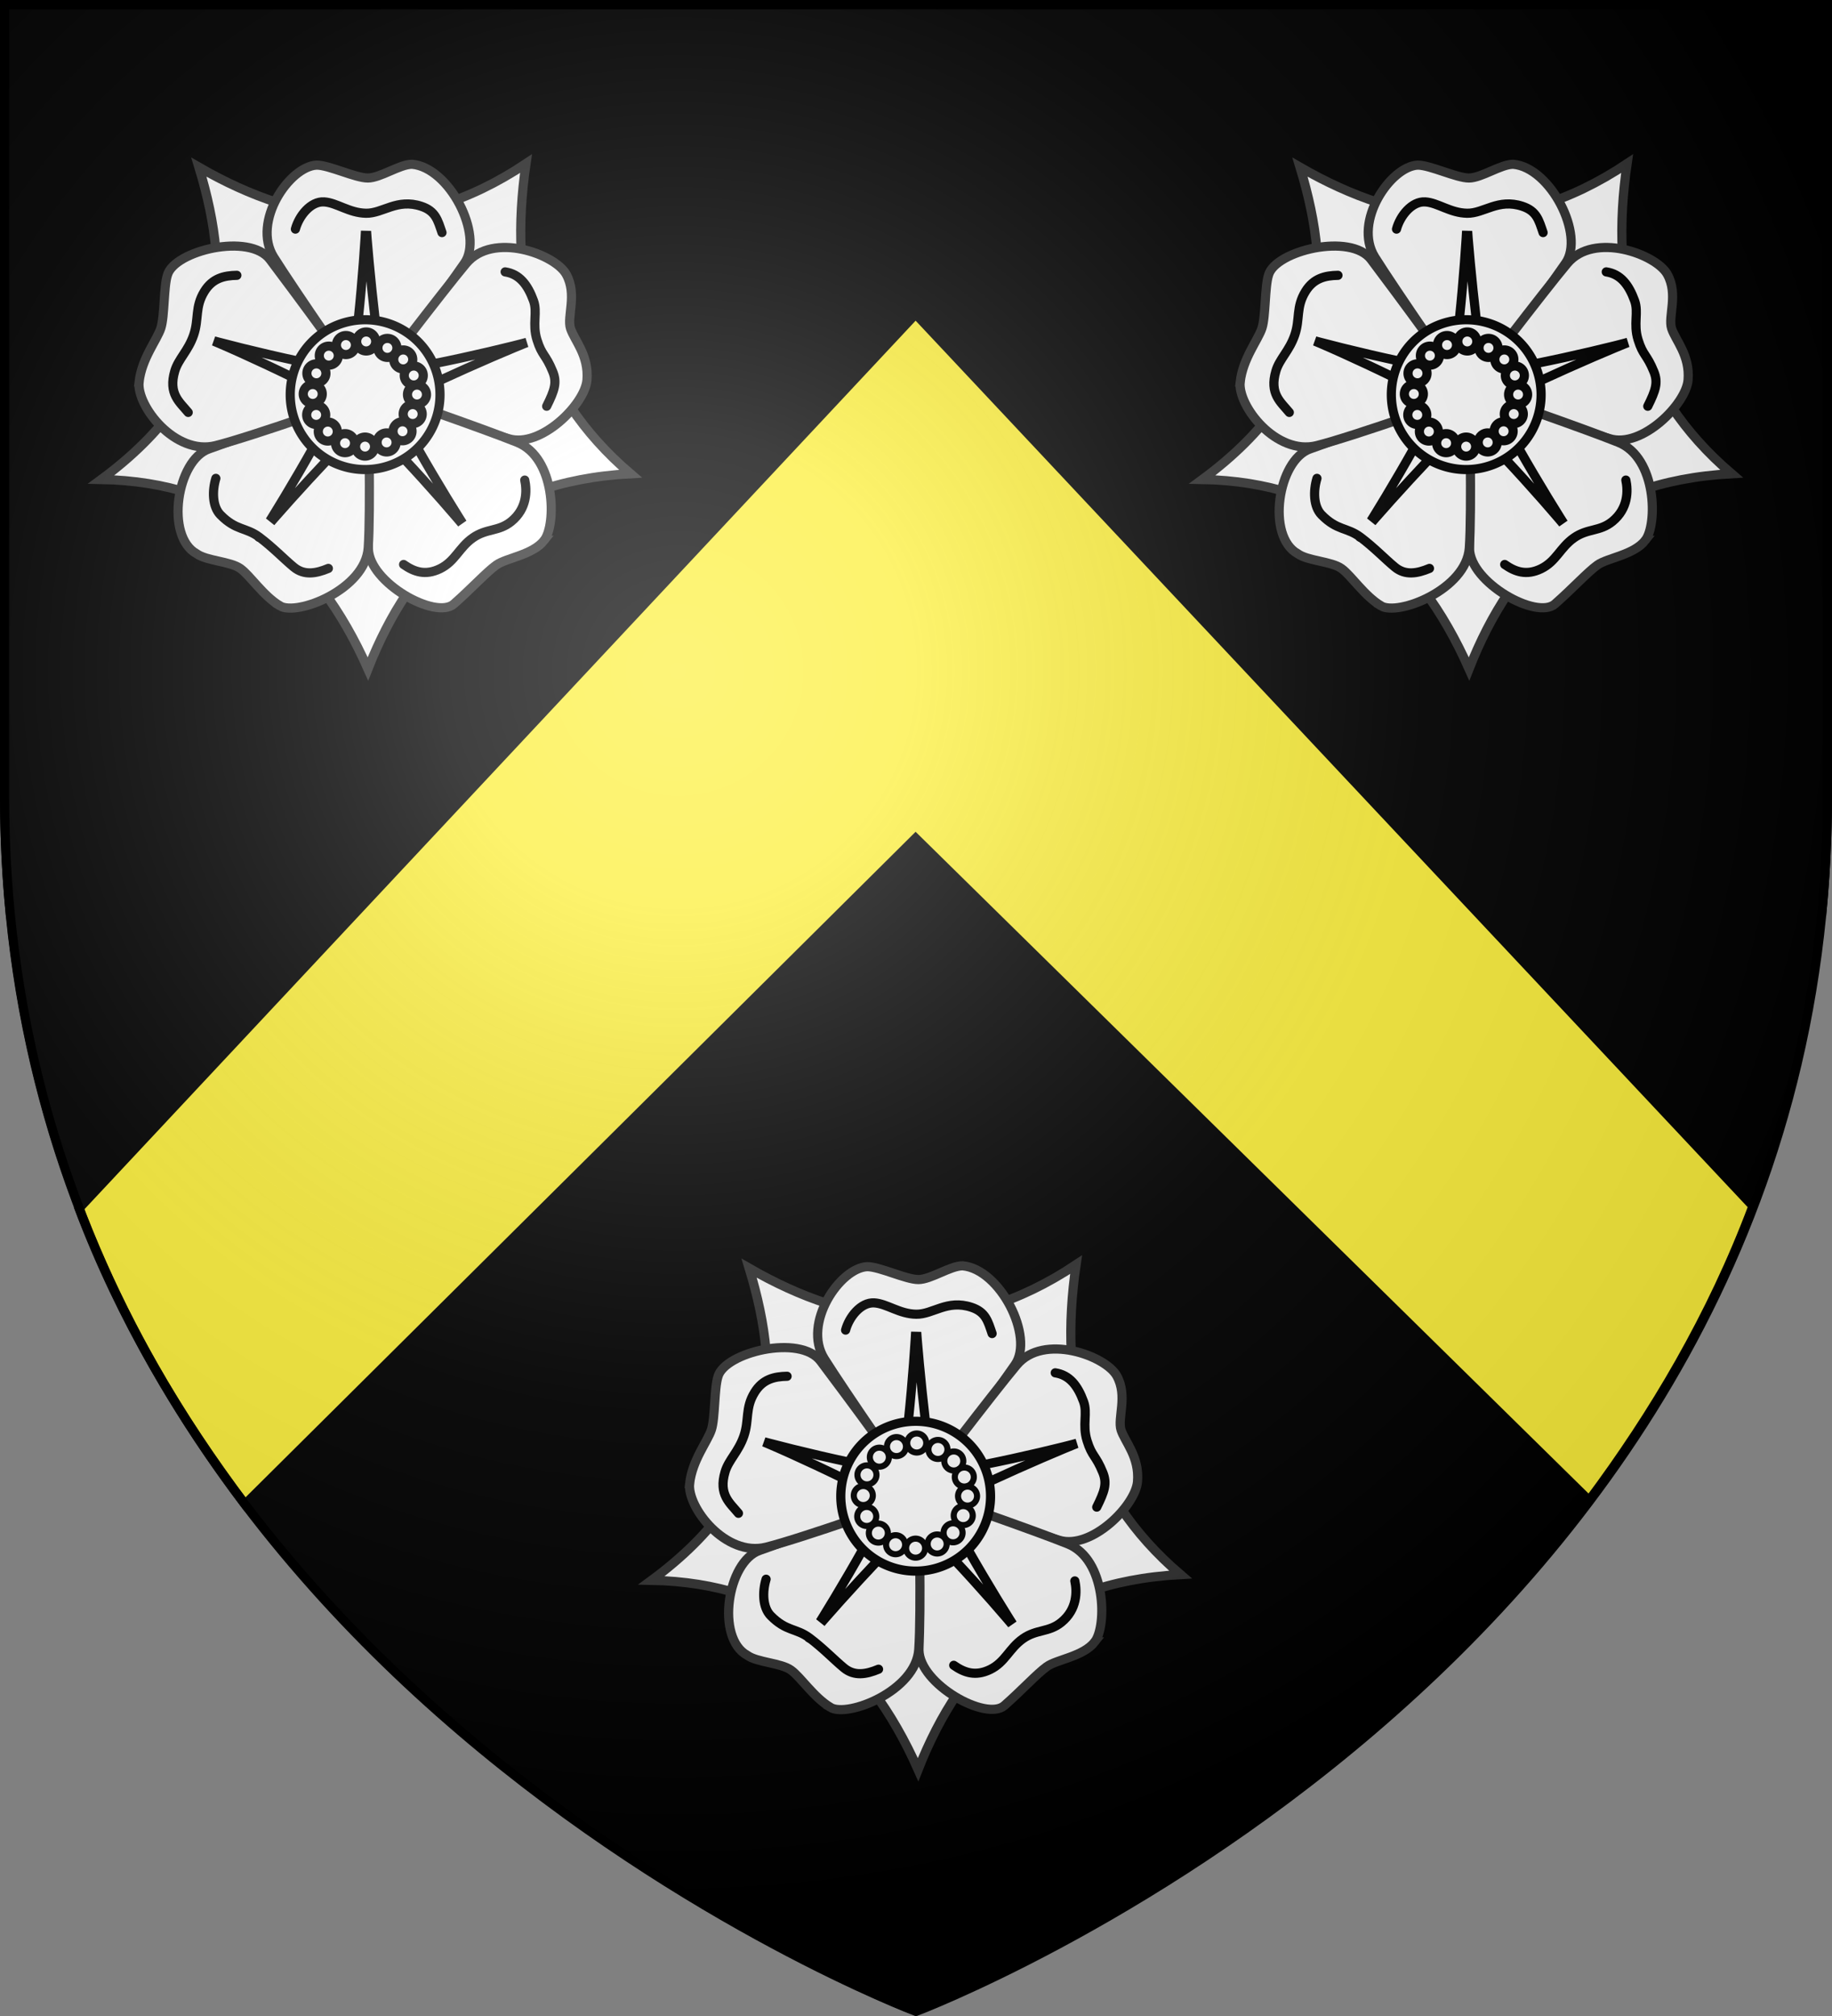 <svg xmlns="http://www.w3.org/2000/svg" xmlns:xlink="http://www.w3.org/1999/xlink" width="600" height="660" version="1.0"><rect width="100%" height="100%" fill="#808080" stroke="none"/><defs><radialGradient xlink:href="#a" id="c" cx="221.445" cy="226.331" r="300" fx="221.445" fy="226.331" gradientTransform="matrix(1.353 0 0 1.349 -77.63 -85.747)" gradientUnits="userSpaceOnUse"/><linearGradient id="a"><stop offset="0" style="stop-color:white;stop-opacity:.314"/><stop offset=".19" style="stop-color:white;stop-opacity:.251"/><stop offset=".6" style="stop-color:#6b6b6b;stop-opacity:.125"/><stop offset="1" style="stop-color:black;stop-opacity:.125"/></linearGradient></defs><g style="display:inline"><path d="M0 0v260.438C0 274.017.663 287.192 1.938 300H2c25.698 257.617 298 360 298 360v-1.5S570.474 556.543 596 300h2.063c1.274-12.808 1.937-25.983 1.937-39.563V0H0z" style="fill:#000;fill-opacity:1;fill-rule:evenodd;stroke:none;display:inline"/></g><g style="display:inline"><path d="M530 390a50 50 0 1 1-100 0 50 50 0 1 1 100 0z" style="fill:#fff;stroke:#333;stroke-width:15.065;stroke-linecap:round;stroke-linejoin:round;stroke-miterlimit:4;stroke-opacity:1;stroke-dasharray:none" transform="matrix(.199 0 0 .199 204.413 412.251)"/><path d="M775 390a295 295 0 1 1-590 0 295 295 0 1 1 590 0z" style="fill:#fff;stroke:#333;stroke-width:15.065;stroke-linecap:round;stroke-linejoin:round;stroke-miterlimit:4;stroke-opacity:1;stroke-dasharray:none" transform="matrix(.199 0 0 .199 204.413 412.251)"/><path d="M352.429 414.011c-5.84 39.57 2.538 74.401 34.197 101.472-46.6 2.525-71.653 27.574-85.94 63.878-17.001-38.3-44.56-61.213-87.312-61.992 41.553-30.631 43.1-65.708 31.98-102.192 33.745 19.398 68.924 24.22 107.075-1.166z" style="fill:#fff;fill-opacity:1;stroke:#313131;stroke-width:3;stroke-linecap:round;stroke-linejoin:miter;stroke-miterlimit:4;stroke-opacity:1;stroke-dasharray:none;marker-start:none"/><g style="fill:#fff;stroke-width:15.065;stroke-miterlimit:4;stroke-dasharray:none"><path d="M400.097-5.46c20.506 0 63.64 21.213 84.146 21.213s52.326-22.628 72.832-22.628c61.553 5.292 118.31 116.8 86.267 162.635-31.724 45.378-155.63 221.785-159.806 216.374-11.012-14.266-121.525-174.155-154.15-226.274C292.998 87.73 355.505-3.624 400.097-5.46z" style="fill:#fff;fill-opacity:1;stroke:#313131;stroke-width:15.065;stroke-linecap:round;stroke-linejoin:miter;stroke-miterlimit:4;stroke-opacity:1;stroke-dasharray:none" transform="matrix(.199 0 0 .199 204.413 415.768)"/><path d="M810.791 174.165c18.44 33.172.71 69.645 7.046 89.147 6.337 19.503 30.48 44.232 27.056 84.903-3.314 39.356-75.781 112.578-129.007 96.348-53.227-16.23-241.061-66.152-237.207-71.795 10.165-14.881 128.079-169.394 167.565-216.527 44.042-52.572 146.107-15.249 164.547 17.924z" style="fill:#fff;fill-opacity:1;stroke:#313131;stroke-width:15.065;stroke-linecap:round;stroke-linejoin:miter;stroke-miterlimit:4;stroke-opacity:1;stroke-dasharray:none" transform="matrix(.199 0 0 .199 204.413 415.768)"/><path d="M774.558 611.754c-18.889 24.312-62.455 28.773-79.045 40.826-16.59 12.053-39.8 37.65-69.664 63.944-29.864 26.294-139.603-35.016-140.62-90.93-1.008-55.36-5.178-263.671 1.38-261.749 17.294 5.07 186.54 63.808 243.568 86.797 63.608 25.64 64.38 135.369 44.38 161.112z" style="fill:#fff;fill-opacity:1;stroke:#313131;stroke-width:15.065;stroke-linecap:round;stroke-linejoin:miter;stroke-miterlimit:4;stroke-opacity:1;stroke-dasharray:none" transform="matrix(.199 0 0 .199 204.413 415.768)"/><path d="M339.58 719.623c-28.08-17.066-48.333-49.289-64.923-61.342-16.59-12.053-55.633-12.45-72.223-24.504-51.88-28.502-32.566-154.05 20.297-172.296 52.338-18.065 261.776-97.935 261.974-91.104.524 18.014 4.435 192.527.194 253.868-4.73 68.418-117.237 112.444-145.318 95.378z" style="fill:#fff;fill-opacity:1;stroke:#313131;stroke-width:15.065;stroke-linecap:round;stroke-linejoin:miter;stroke-miterlimit:4;stroke-opacity:1;stroke-dasharray:none" transform="matrix(.199 0 0 .199 204.413 415.768)"/><path d="M107.795 351.282c4.465-38.793 29.469-68.93 35.806-88.432 6.336-19.502 4.549-68.07 10.886-87.573 11.075-39.764 135.033-70.092 168.721-25.454 33.354 44.194 165.55 221.528 159.114 223.828-16.97 6.064-189.043 67.417-248.693 82.34-66.53 16.643-130.348-65.496-125.834-104.71z" style="fill:#fff;fill-opacity:1;stroke:#313131;stroke-width:15.065;stroke-linecap:round;stroke-linejoin:miter;stroke-miterlimit:4;stroke-opacity:1;stroke-dasharray:none" transform="matrix(.199 0 0 .199 204.413 415.768)"/></g><path d="M244.24 470.133c0 .797 48.193 12.745 50.582 10.953 2.19-1.792 5.775-50.183 5.178-50.183-.597 0 3.983 48.59 5.775 50.581 1.792 2.19 50.183-9.36 49.984-9.957-.2-.597-45.005 18.72-46.001 21.109-.797 2.39 24.494 44.01 25.091 43.611.598-.398-31.862-37.438-34.849-37.239-2.49 0-35.447 36.642-35.049 37.24.598.398 26.088-42.019 25.092-44.409-.797-2.39-45.006-22.702-45.404-21.706h-.398z" style="fill:#fff;fill-opacity:1;stroke:#000;stroke-width:3;stroke-linecap:round;stroke-linejoin:round;stroke-miterlimit:4;stroke-opacity:1;stroke-dasharray:none"/><path d="M617 390a137 137 0 1 1-274 0 137 137 0 1 1 274 0z" style="fill:#fff;fill-opacity:1;stroke:#000;stroke-width:16.739;stroke-linecap:butt;stroke-miterlimit:4;stroke-opacity:1;stroke-dasharray:none" transform="matrix(.179 0 0 .179 213.972 420.018)"/><path d="M276.942 435.448c1.147-4.3 4.996-9.176 9.396-8.91 4.131.251 8.206 3.636 13.726 3.717 5.52.08 10.08-4.898 18.067-2.283 4.74 1.551 5.423 4.615 6.799 8.611M345.6 449.441c4.66.706 7.363 4.155 9.275 9.403 1.418 3.89-.483 7.54 1.146 12.814 1.629 5.275 2.835 4.656 5.175 10.438 1.444 3.567.567 6.15-2.003 11.31M352.018 517.566c.744 3.431.818 9.295-4.416 13.548-4.14 3.365-8.08 2.194-12.593 5.373-4.514 3.18-5.805 7.706-10.759 10.098-4.777 2.307-8.433 1.023-11.895-1.4M287.734 546.467c-4.036 1.687-7.917 2.385-11.32-.417-3.195-2.631-6.86-6.486-11.28-9.797-4.417-3.31-7.588-2.082-12.714-7.29-2.7-2.743-2.75-7.917-1.515-11.959M241.851 495.424c-2.792-3.406-6.597-6.073-4.386-13.56 1.172-3.97 4.394-6.554 6.176-11.779 1.783-5.225.318-9.105 3.513-14.267 2.65-4.282 6.401-5.18 10.627-5.254" style="fill:#fff;stroke:#000;stroke-width:3;stroke-linecap:round;stroke-linejoin:miter;stroke-miterlimit:4;stroke-opacity:1;stroke-dasharray:none"/><g style="fill:#fff;stroke-width:10.043;stroke-miterlimit:4;stroke-dasharray:none"><path d="M498 406a18 18 0 1 1-36 0 18 18 0 1 1 36 0z" style="fill:#fff;fill-opacity:1;stroke:#000;stroke-width:11.54;stroke-linecap:round;stroke-miterlimit:4;stroke-opacity:1;stroke-dasharray:none" transform="matrix(.173 0 0 .173 217.206 402.177)"/><path d="M498 406a18 18 0 1 1-36 0 18 18 0 1 1 36 0z" style="fill:#fff;fill-opacity:1;stroke:#000;stroke-width:11.54;stroke-linecap:round;stroke-miterlimit:4;stroke-opacity:1;stroke-dasharray:none" transform="matrix(.173 0 0 .173 224.15 404.285)"/><path d="M498 406a18 18 0 1 1-36 0 18 18 0 1 1 36 0z" style="fill:#fff;fill-opacity:1;stroke:#000;stroke-width:11.54;stroke-linecap:round;stroke-miterlimit:4;stroke-opacity:1;stroke-dasharray:none" transform="matrix(.173 0 0 .173 229.336 408.063)"/><path d="M498 406a18 18 0 1 1-36 0 18 18 0 1 1 36 0z" style="fill:#fff;fill-opacity:1;stroke:#000;stroke-width:11.54;stroke-linecap:round;stroke-miterlimit:4;stroke-opacity:1;stroke-dasharray:none" transform="matrix(.173 0 0 .173 232.784 413.317)"/><path d="M498 406a18 18 0 1 1-36 0 18 18 0 1 1 36 0z" style="fill:#fff;fill-opacity:1;stroke:#000;stroke-width:11.54;stroke-linecap:round;stroke-miterlimit:4;stroke-opacity:1;stroke-dasharray:none" transform="matrix(.173 0 0 .173 233.842 419.557)"/><path d="M498 406a18 18 0 1 1-36 0 18 18 0 1 1 36 0z" style="fill:#fff;fill-opacity:1;stroke:#000;stroke-width:11.54;stroke-linecap:round;stroke-miterlimit:4;stroke-opacity:1;stroke-dasharray:none" transform="matrix(.173 0 0 .173 232.434 425.942)"/><path d="M498 406a18 18 0 1 1-36 0 18 18 0 1 1 36 0z" style="fill:#fff;fill-opacity:1;stroke:#000;stroke-width:11.54;stroke-linecap:round;stroke-miterlimit:4;stroke-opacity:1;stroke-dasharray:none" transform="matrix(.173 0 0 .173 229.103 431.575)"/><path d="M498 406a18 18 0 1 1-36 0 18 18 0 1 1 36 0z" style="fill:#fff;fill-opacity:1;stroke:#000;stroke-width:11.54;stroke-linecap:round;stroke-miterlimit:4;stroke-opacity:1;stroke-dasharray:none" transform="matrix(.173 0 0 .173 223.893 435.232)"/><path d="M498 406a18 18 0 1 1-36 0 18 18 0 1 1 36 0z" style="fill:#fff;fill-opacity:1;stroke:#000;stroke-width:11.54;stroke-linecap:round;stroke-miterlimit:4;stroke-opacity:1;stroke-dasharray:none" transform="matrix(.173 0 0 .173 216.832 436.596)"/><path d="M498 406a18 18 0 1 1-36 0 18 18 0 1 1 36 0z" style="fill:#fff;fill-opacity:1;stroke:#000;stroke-width:11.54;stroke-linecap:round;stroke-miterlimit:4;stroke-opacity:1;stroke-dasharray:none" transform="matrix(.173 0 0 .173 210.282 435.47)"/><path d="M498 406a18 18 0 1 1-36 0 18 18 0 1 1 36 0z" style="fill:#fff;fill-opacity:1;stroke:#000;stroke-width:11.54;stroke-linecap:round;stroke-miterlimit:4;stroke-opacity:1;stroke-dasharray:none" transform="matrix(.173 0 0 .173 204.63 431.667)"/><path d="M498 406a18 18 0 1 1-36 0 18 18 0 1 1 36 0z" style="fill:#fff;fill-opacity:1;stroke:#000;stroke-width:11.54;stroke-linecap:round;stroke-miterlimit:4;stroke-opacity:1;stroke-dasharray:none" transform="matrix(.173 0 0 .173 200.828 426.224)"/><path d="M498 406a18 18 0 1 1-36 0 18 18 0 1 1 36 0z" style="fill:#fff;fill-opacity:1;stroke:#000;stroke-width:11.54;stroke-linecap:round;stroke-miterlimit:4;stroke-opacity:1;stroke-dasharray:none" transform="matrix(.173 0 0 .173 199.701 419.372)"/><path d="M498 406a18 18 0 1 1-36 0 18 18 0 1 1 36 0z" style="fill:#fff;fill-opacity:1;stroke:#000;stroke-width:11.54;stroke-linecap:round;stroke-miterlimit:4;stroke-opacity:1;stroke-dasharray:none" transform="matrix(.173 0 0 .173 200.9 412.613)"/><path d="M498 406a18 18 0 1 1-36 0 18 18 0 1 1 36 0z" style="fill:#fff;fill-opacity:1;stroke:#000;stroke-width:11.54;stroke-linecap:round;stroke-miterlimit:4;stroke-opacity:1;stroke-dasharray:none" transform="matrix(.173 0 0 .173 204.96 406.82)"/><path d="M498 406a18 18 0 1 1-36 0 18 18 0 1 1 36 0z" style="fill:#fff;fill-opacity:1;stroke:#000;stroke-width:11.54;stroke-linecap:round;stroke-miterlimit:4;stroke-opacity:1;stroke-dasharray:none" transform="matrix(.173 0 0 .173 210.568 403.348)"/></g><path d="M25.888 395.574c13.723 36.394 33.087 68.608 54.357 96.906l219.63-218.062L520.442 491.23c21.023-28.183 40.124-60.222 53.67-96.375l-274.237-292.06L25.888 395.574z" style="fill:#fcef3c;fill-opacity:1;fill-rule:evenodd;stroke:#000;stroke-width:3;stroke-linecap:butt;stroke-linejoin:miter;stroke-miterlimit:4;stroke-opacity:1;stroke-dasharray:none;display:inline"/><g id="b" style="stroke-width:3.482;stroke-miterlimit:4;stroke-dasharray:none"><path d="M530 390a50 50 0 1 1-100 0 50 50 0 1 1 100 0z" style="fill:#fff;stroke:#333;stroke-width:15.065;stroke-linecap:round;stroke-linejoin:round;stroke-miterlimit:4;stroke-opacity:1;stroke-dasharray:none" transform="matrix(.199 0 0 .199 24.1 51.627)"/><path d="M775 390a295 295 0 1 1-590 0 295 295 0 1 1 590 0z" style="fill:#fff;stroke:#333;stroke-width:15.065;stroke-linecap:round;stroke-linejoin:round;stroke-miterlimit:4;stroke-opacity:1;stroke-dasharray:none" transform="matrix(.199 0 0 .199 24.1 51.627)"/><path d="M360.853 412.042c-6.779 45.927 2.945 86.354 39.69 117.774-54.085 2.931-83.165 32.005-99.748 74.142-19.732-44.453-51.72-71.048-101.339-71.952 48.229-35.553 50.025-76.265 37.118-118.611 39.167 22.514 79.998 28.111 124.279-1.353z" style="fill:#fff;fill-opacity:1;stroke:#313131;stroke-width:3.482;stroke-linecap:round;stroke-linejoin:miter;stroke-miterlimit:4;stroke-opacity:1;stroke-dasharray:none;marker-start:none" transform="translate(-138.784 -301.617) scale(.862)"/><g style="fill:#fff;stroke-width:15.065;stroke-miterlimit:4;stroke-dasharray:none"><path d="M400.097-5.46c20.506 0 63.64 21.213 84.146 21.213s52.326-22.628 72.832-22.628c61.553 5.292 118.31 116.8 86.267 162.635-31.724 45.378-155.63 221.785-159.806 216.374-11.012-14.266-121.525-174.155-154.15-226.274C292.998 87.73 355.505-3.624 400.097-5.46z" style="fill:#fff;fill-opacity:1;stroke:#313131;stroke-width:15.065;stroke-linecap:round;stroke-linejoin:miter;stroke-miterlimit:4;stroke-opacity:1;stroke-dasharray:none" transform="matrix(.199 0 0 .199 24.1 55.144)"/><path d="M810.791 174.165c18.44 33.172.71 69.645 7.046 89.147 6.337 19.503 30.48 44.232 27.056 84.903-3.314 39.356-75.781 112.578-129.007 96.348-53.227-16.23-241.061-66.152-237.207-71.795 10.165-14.881 128.079-169.394 167.565-216.527 44.042-52.572 146.107-15.249 164.547 17.924z" style="fill:#fff;fill-opacity:1;stroke:#313131;stroke-width:15.065;stroke-linecap:round;stroke-linejoin:miter;stroke-miterlimit:4;stroke-opacity:1;stroke-dasharray:none" transform="matrix(.199 0 0 .199 24.1 55.144)"/><path d="M774.558 611.754c-18.889 24.312-62.455 28.773-79.045 40.826-16.59 12.053-39.8 37.65-69.664 63.944-29.864 26.294-139.603-35.016-140.62-90.93-1.008-55.36-5.178-263.671 1.38-261.749 17.294 5.07 186.54 63.808 243.568 86.797 63.608 25.64 64.38 135.369 44.38 161.112z" style="fill:#fff;fill-opacity:1;stroke:#313131;stroke-width:15.065;stroke-linecap:round;stroke-linejoin:miter;stroke-miterlimit:4;stroke-opacity:1;stroke-dasharray:none" transform="matrix(.199 0 0 .199 24.1 55.144)"/><path d="M339.58 719.623c-28.08-17.066-48.333-49.289-64.923-61.342-16.59-12.053-55.633-12.45-72.223-24.504-51.88-28.502-32.566-154.05 20.297-172.296 52.338-18.065 261.776-97.935 261.974-91.104.524 18.014 4.435 192.527.194 253.868-4.73 68.418-117.237 112.444-145.318 95.378z" style="fill:#fff;fill-opacity:1;stroke:#313131;stroke-width:15.065;stroke-linecap:round;stroke-linejoin:miter;stroke-miterlimit:4;stroke-opacity:1;stroke-dasharray:none" transform="matrix(.199 0 0 .199 24.1 55.144)"/><path d="M107.795 351.282c4.465-38.793 29.469-68.93 35.806-88.432 6.336-19.502 4.549-68.07 10.886-87.573 11.075-39.764 135.033-70.092 168.721-25.454 33.354 44.194 165.55 221.528 159.114 223.828-16.97 6.064-189.043 67.417-248.693 82.34-66.53 16.643-130.348-65.496-125.834-104.71z" style="fill:#fff;fill-opacity:1;stroke:#313131;stroke-width:15.065;stroke-linecap:round;stroke-linejoin:miter;stroke-miterlimit:4;stroke-opacity:1;stroke-dasharray:none" transform="matrix(.199 0 0 .199 24.1 55.144)"/></g><path d="M235.282 477.18c0 .925 55.935 14.793 58.708 12.713 2.543-2.08 6.703-58.246 6.01-58.246-.693 0 4.623 56.397 6.703 58.708 2.08 2.543 58.246-10.863 58.015-11.557-.231-.693-52.237 21.727-53.392 24.5-.925 2.774 28.43 51.082 29.123 50.62.693-.463-36.982-43.454-40.449-43.223-2.89 0-41.142 42.529-40.68 43.222.694.463 30.279-48.77 29.123-51.543-.924-2.773-52.236-26.35-52.699-25.193h-.462z" style="fill:#fff;fill-opacity:1;stroke:#000;stroke-width:3.482;stroke-linecap:round;stroke-linejoin:round;stroke-miterlimit:4;stroke-opacity:1;stroke-dasharray:none" transform="translate(-138.784 -301.617) scale(.862)"/><path d="M617 390a137 137 0 1 1-274 0 137 137 0 1 1 274 0z" style="fill:#fff;fill-opacity:1;stroke:#000;stroke-width:16.739;stroke-linecap:butt;stroke-miterlimit:4;stroke-opacity:1;stroke-dasharray:none" transform="matrix(.179 0 0 .179 33.66 59.393)"/><path d="M273.238 436.923c1.33-4.992 5.798-10.651 10.904-10.341 4.796.29 9.526 4.219 15.933 4.313 6.407.094 11.7-5.684 20.969-2.65 5.503 1.801 6.294 5.357 7.891 9.995M352.927 453.164c5.408.819 8.545 4.822 10.765 10.914 1.645 4.514-.56 8.75 1.33 14.873 1.89 6.122 3.29 5.404 6.006 12.114 1.676 4.14.659 7.14-2.325 13.127M360.376 532.234c.864 3.983.949 10.788-5.126 15.726-4.805 3.904-9.378 2.545-14.616 6.236-5.239 3.69-6.737 8.944-12.487 11.72-5.545 2.678-9.79 1.188-13.807-1.626M285.764 565.779c-4.685 1.958-9.19 2.768-13.139-.484-3.708-3.054-7.964-7.529-13.092-11.37-5.128-3.843-8.808-2.417-14.758-8.463-3.133-3.183-3.192-9.188-1.758-13.88M232.509 506.535c-3.24-3.954-7.657-7.048-5.091-15.739 1.36-4.607 5.1-7.607 7.168-13.671 2.07-6.065.37-10.568 4.077-16.56 3.075-4.97 7.43-6.012 12.334-6.098" style="fill:#fff;stroke:#000;stroke-width:3.482;stroke-linecap:round;stroke-linejoin:miter;stroke-miterlimit:4;stroke-opacity:1;stroke-dasharray:none" transform="translate(-138.784 -301.617) scale(.862)"/><g style="fill:#fff;stroke-width:15.065;stroke-miterlimit:4;stroke-dasharray:none"><path d="M498 406a18 18 0 1 1-36 0 18 18 0 1 1 36 0z" style="fill:#fff;fill-opacity:1;stroke:#000;stroke-width:17.31;stroke-linecap:round;stroke-miterlimit:4;stroke-opacity:1;stroke-dasharray:none" transform="matrix(.173 0 0 .173 36.894 41.553)"/><path d="M498 406a18 18 0 1 1-36 0 18 18 0 1 1 36 0z" style="fill:#fff;fill-opacity:1;stroke:#000;stroke-width:17.31;stroke-linecap:round;stroke-miterlimit:4;stroke-opacity:1;stroke-dasharray:none" transform="matrix(.173 0 0 .173 43.838 43.66)"/><path d="M498 406a18 18 0 1 1-36 0 18 18 0 1 1 36 0z" style="fill:#fff;fill-opacity:1;stroke:#000;stroke-width:17.31;stroke-linecap:round;stroke-miterlimit:4;stroke-opacity:1;stroke-dasharray:none" transform="matrix(.173 0 0 .173 49.024 47.439)"/><path d="M498 406a18 18 0 1 1-36 0 18 18 0 1 1 36 0z" style="fill:#fff;fill-opacity:1;stroke:#000;stroke-width:17.31;stroke-linecap:round;stroke-miterlimit:4;stroke-opacity:1;stroke-dasharray:none" transform="matrix(.173 0 0 .173 52.472 52.693)"/><path d="M498 406a18 18 0 1 1-36 0 18 18 0 1 1 36 0z" style="fill:#fff;fill-opacity:1;stroke:#000;stroke-width:17.31;stroke-linecap:round;stroke-miterlimit:4;stroke-opacity:1;stroke-dasharray:none" transform="matrix(.173 0 0 .173 53.53 58.933)"/><path d="M498 406a18 18 0 1 1-36 0 18 18 0 1 1 36 0z" style="fill:#fff;fill-opacity:1;stroke:#000;stroke-width:17.31;stroke-linecap:round;stroke-miterlimit:4;stroke-opacity:1;stroke-dasharray:none" transform="matrix(.173 0 0 .173 52.122 65.318)"/><path d="M498 406a18 18 0 1 1-36 0 18 18 0 1 1 36 0z" style="fill:#fff;fill-opacity:1;stroke:#000;stroke-width:17.31;stroke-linecap:round;stroke-miterlimit:4;stroke-opacity:1;stroke-dasharray:none" transform="matrix(.173 0 0 .173 48.79 70.95)"/><path d="M498 406a18 18 0 1 1-36 0 18 18 0 1 1 36 0z" style="fill:#fff;fill-opacity:1;stroke:#000;stroke-width:17.31;stroke-linecap:round;stroke-miterlimit:4;stroke-opacity:1;stroke-dasharray:none" transform="matrix(.173 0 0 .173 43.58 74.607)"/><path d="M498 406a18 18 0 1 1-36 0 18 18 0 1 1 36 0z" style="fill:#fff;fill-opacity:1;stroke:#000;stroke-width:17.31;stroke-linecap:round;stroke-miterlimit:4;stroke-opacity:1;stroke-dasharray:none" transform="matrix(.173 0 0 .173 36.52 75.971)"/><path d="M498 406a18 18 0 1 1-36 0 18 18 0 1 1 36 0z" style="fill:#fff;fill-opacity:1;stroke:#000;stroke-width:17.31;stroke-linecap:round;stroke-miterlimit:4;stroke-opacity:1;stroke-dasharray:none" transform="matrix(.173 0 0 .173 29.97 74.845)"/><path d="M498 406a18 18 0 1 1-36 0 18 18 0 1 1 36 0z" style="fill:#fff;fill-opacity:1;stroke:#000;stroke-width:17.31;stroke-linecap:round;stroke-miterlimit:4;stroke-opacity:1;stroke-dasharray:none" transform="matrix(.173 0 0 .173 24.317 71.043)"/><path d="M498 406a18 18 0 1 1-36 0 18 18 0 1 1 36 0z" style="fill:#fff;fill-opacity:1;stroke:#000;stroke-width:17.31;stroke-linecap:round;stroke-miterlimit:4;stroke-opacity:1;stroke-dasharray:none" transform="matrix(.173 0 0 .173 20.516 65.6)"/><path d="M498 406a18 18 0 1 1-36 0 18 18 0 1 1 36 0z" style="fill:#fff;fill-opacity:1;stroke:#000;stroke-width:17.31;stroke-linecap:round;stroke-miterlimit:4;stroke-opacity:1;stroke-dasharray:none" transform="matrix(.173 0 0 .173 19.389 58.748)"/><path d="M498 406a18 18 0 1 1-36 0 18 18 0 1 1 36 0z" style="fill:#fff;fill-opacity:1;stroke:#000;stroke-width:17.31;stroke-linecap:round;stroke-miterlimit:4;stroke-opacity:1;stroke-dasharray:none" transform="matrix(.173 0 0 .173 20.588 51.989)"/><path d="M498 406a18 18 0 1 1-36 0 18 18 0 1 1 36 0z" style="fill:#fff;fill-opacity:1;stroke:#000;stroke-width:17.31;stroke-linecap:round;stroke-miterlimit:4;stroke-opacity:1;stroke-dasharray:none" transform="matrix(.173 0 0 .173 24.647 46.196)"/><path d="M498 406a18 18 0 1 1-36 0 18 18 0 1 1 36 0z" style="fill:#fff;fill-opacity:1;stroke:#000;stroke-width:17.31;stroke-linecap:round;stroke-miterlimit:4;stroke-opacity:1;stroke-dasharray:none" transform="matrix(.173 0 0 .173 30.256 42.723)"/></g></g><use xlink:href="#b" width="600" height="660" transform="translate(360.624)"/></g><g style="display:inline"><path d="M300 658.5s298.5-112.32 298.5-397.772V2.176H1.5v258.552C1.5 546.18 300 658.5 300 658.5z" style="fill:url(#c);fill-opacity:1;fill-rule:evenodd;stroke:none"/></g><g style="display:inline"><path d="M300 658.5S1.5 546.18 1.5 260.728V1.558l597-.059v259.23C598.5 546.178 300 658.5 300 658.5z" style="fill:none;stroke:#000;stroke-width:3;stroke-linecap:butt;stroke-linejoin:miter;stroke-miterlimit:4;stroke-opacity:1;stroke-dasharray:none"/></g></svg>
